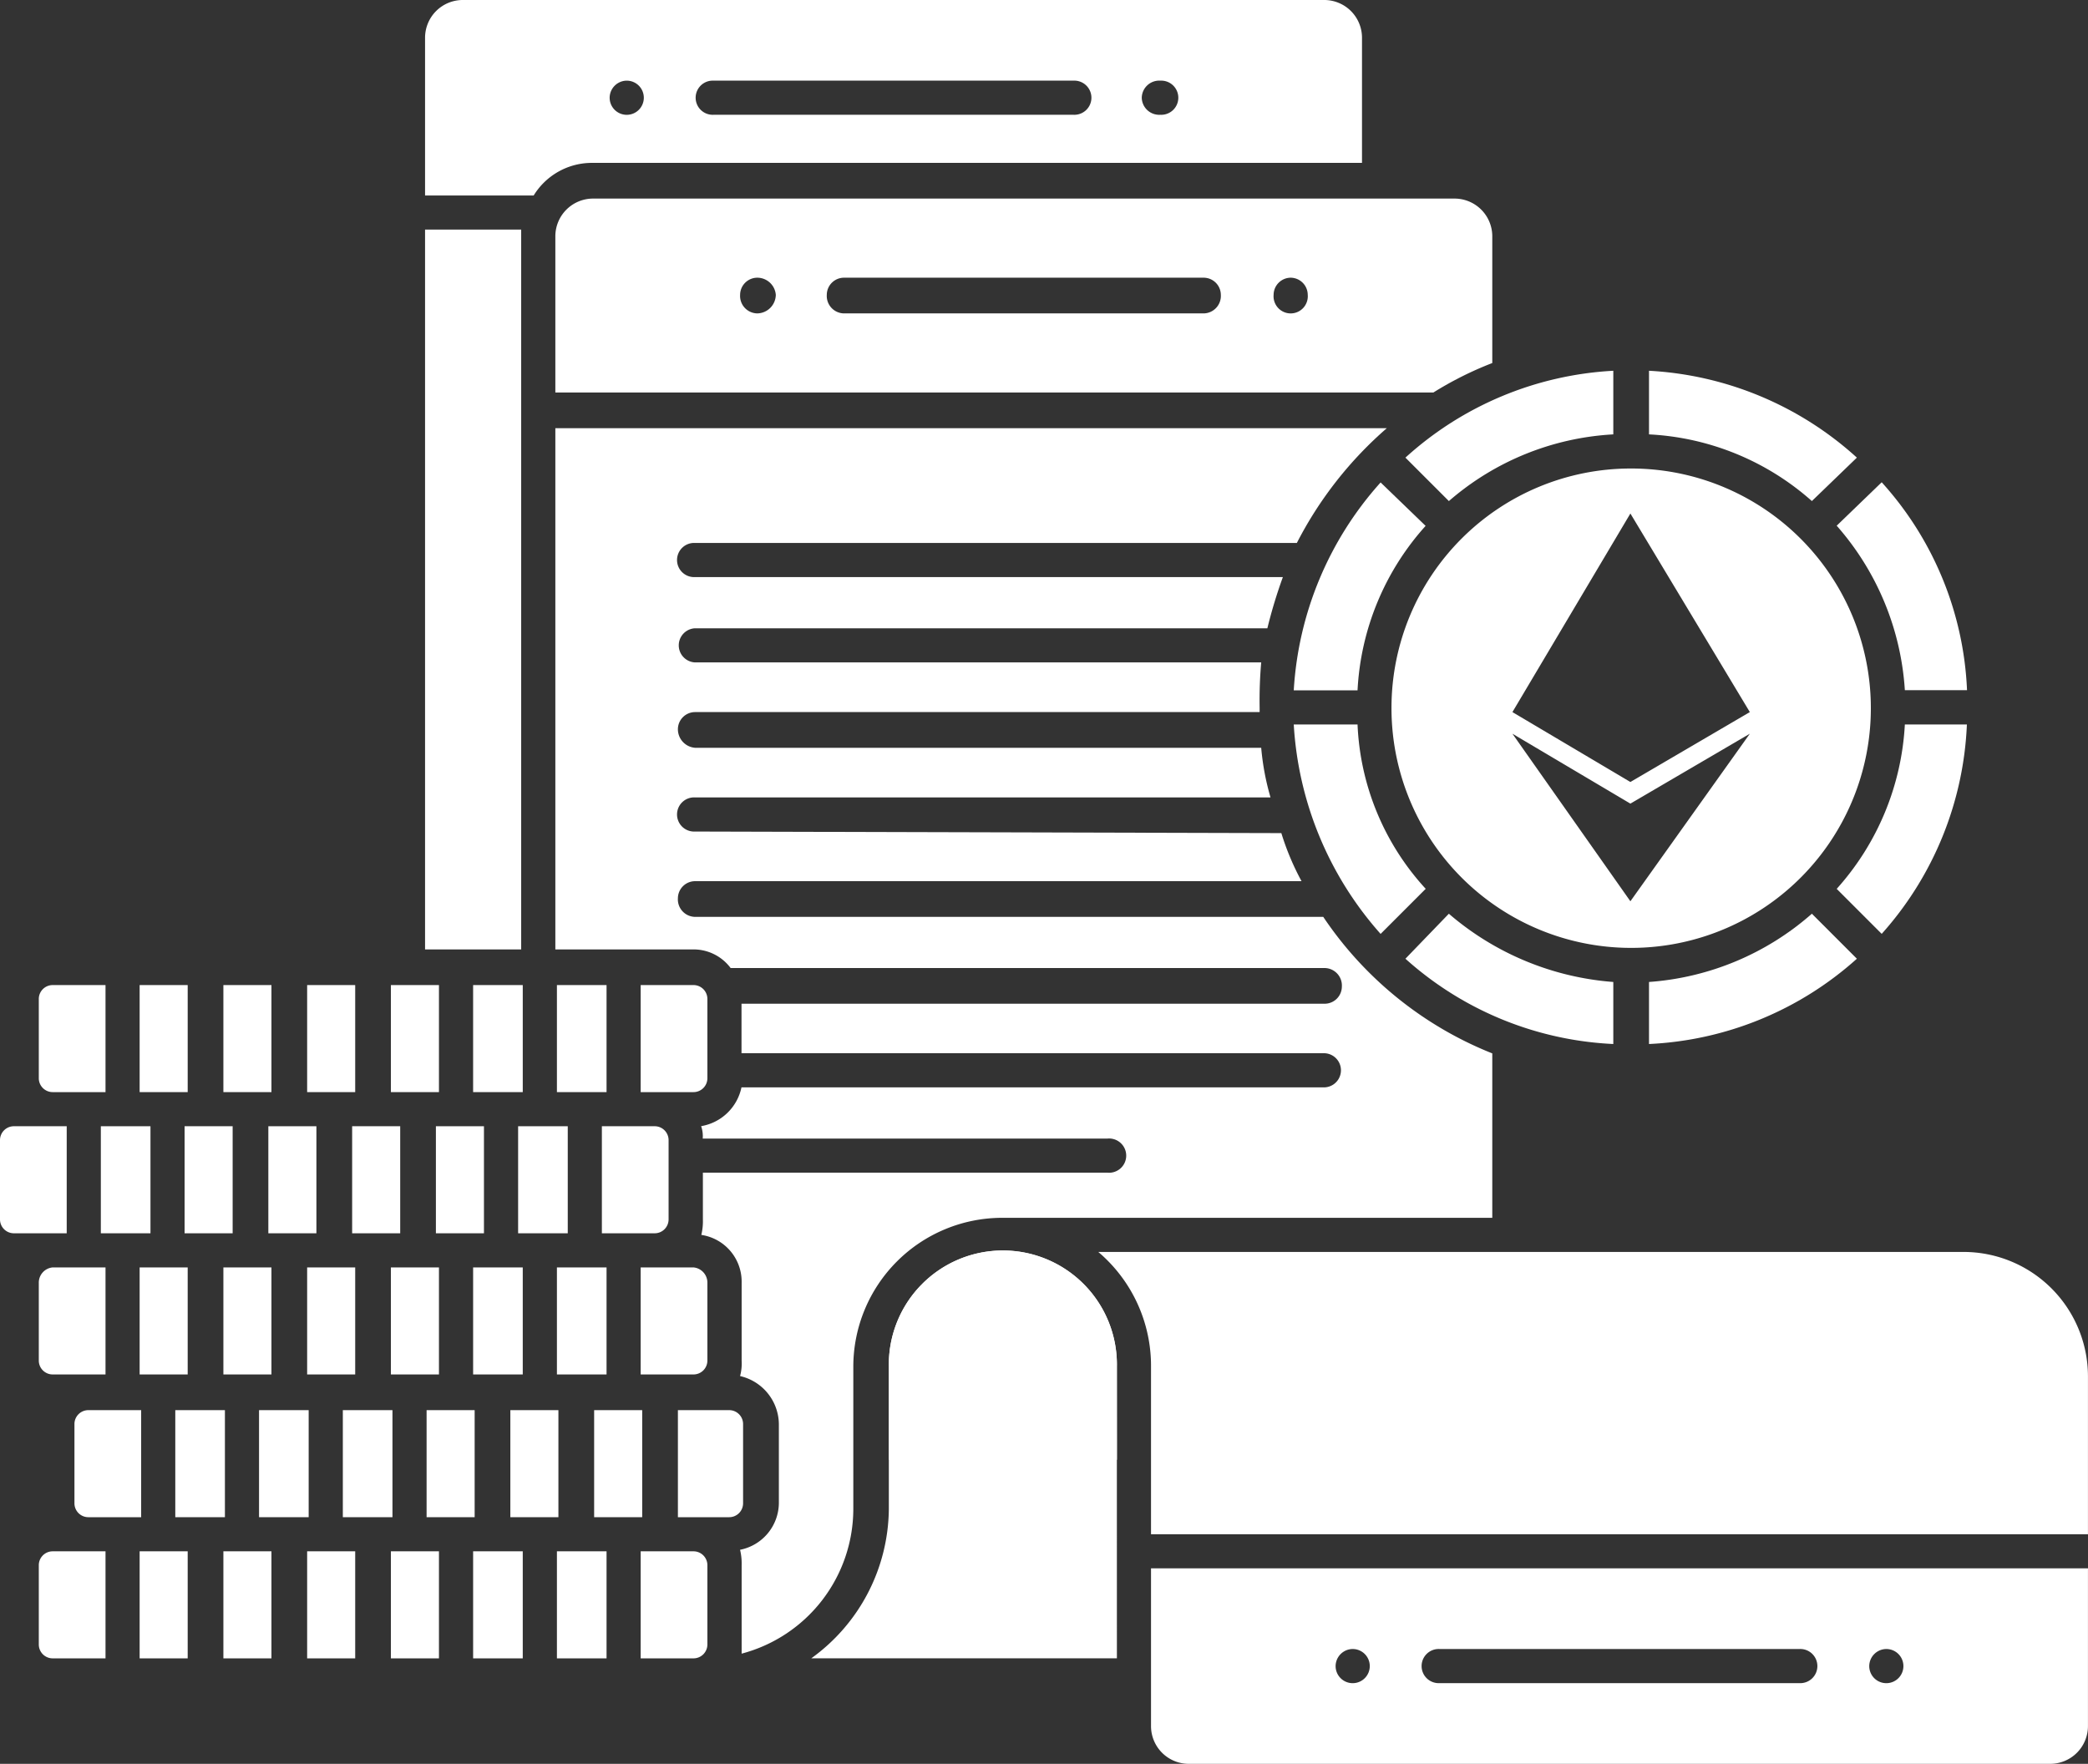 <svg id="Layer_x0020_1" xmlns="http://www.w3.org/2000/svg" width="47.791" height="40.37" viewBox="0 0 47.791 40.37">
  <rect x="0" y="0" width="47.791" height="40.37" fill="#333333" stroke="none"/>
  <path id="Path_147065" data-name="Path 147065" d="M18.576,29.636H13.356v-2.13a2.61,2.61,0,1,1,5.219,0ZM4.941,17.955H2.74V1.48h2.2V17.955Z" transform="translate(6.989 3.775)" fill="#fff" fill-rule="evenodd"/>
  <path id="Path_147066" data-name="Path 147066" d="M3.592,0H23.333a.864.864,0,0,1,.852.852V3.728H6.575a1.564,1.564,0,0,0-1.349.746H2.74V.852A.864.864,0,0,1,3.592,0ZM9.344,1.846h8.237a.391.391,0,1,1,0,.781H9.344a.391.391,0,1,1,0-.781Zm10.226,0a.391.391,0,1,1,0,.781.4.4,0,0,1-.426-.391A.4.4,0,0,1,19.57,1.846Zm-12.214,0a.391.391,0,1,1-.391.391A.394.394,0,0,1,7.356,1.846Z" transform="translate(6.989)" fill="#fff" fill-rule="evenodd"/>
  <path id="Path_147067" data-name="Path 147067" d="M12.225,17.372H5.23a4.253,4.253,0,0,0,1.775-3.409V10.7a2.61,2.61,0,1,1,5.219,0Z" transform="translate(13.339 20.583)" fill="#fff" fill-rule="evenodd"/>
  <path id="Path_147068" data-name="Path 147068" d="M28.865,10.11v3.622a.864.864,0,0,1-.852.852H8.272a.864.864,0,0,1-.852-.852V10.11ZM14.024,11.956h8.237a.391.391,0,1,1,0,.781H14.024a.391.391,0,1,1,0-.781Zm10.226,0a.391.391,0,1,1-.391.391A.394.394,0,0,1,24.25,11.956Zm-12.214,0a.391.391,0,1,1-.391.391A.394.394,0,0,1,12.036,11.956Z" transform="translate(18.925 25.786)" fill="#fff" fill-rule="evenodd"/>
  <path id="Path_147069" data-name="Path 147069" d="M25.025,17.069v3.764H13.806A3.409,3.409,0,0,0,10.4,24.241v3.267a3.43,3.43,0,0,1-2.556,3.3V28.786a1.332,1.332,0,0,0-.036-.355,1.1,1.1,0,0,0,.888-1.065V25.555a1.141,1.141,0,0,0-.888-1.1,1.1,1.1,0,0,0,.036-.355V22.324a1.082,1.082,0,0,0-.923-1.1,1.332,1.332,0,0,0,.036-.355V19.8H16.22a.392.392,0,1,0,0-.781H6.953a.692.692,0,0,0-.036-.284,1.135,1.135,0,0,0,.923-.888h13.35a.391.391,0,0,0,0-.781H7.841V15.933h13.35a.394.394,0,0,0,.391-.391.4.4,0,0,0-.391-.426H7.592a1.058,1.058,0,0,0-.852-.426H3.58V2.76H22.611a8.785,8.785,0,0,0-2.059,2.627H6.776a.391.391,0,1,0,0,.781H20.232a11.291,11.291,0,0,0-.355,1.172H6.776a.391.391,0,0,0,0,.781h12.96a9.977,9.977,0,0,0-.036,1.03v.107H6.776a.394.394,0,0,0-.391.391.426.426,0,0,0,.391.426h12.96a5.848,5.848,0,0,0,.213,1.136H6.776a.391.391,0,1,0,0,.781l13.421.036a6.009,6.009,0,0,0,.462,1.1H6.776a.394.394,0,0,0-.391.391.4.4,0,0,0,.391.426h14.38a8.4,8.4,0,0,0,3.87,3.125Zm0,4.545H35.819a2.849,2.849,0,0,1,2.84,2.84v3.622H17.214V24.241a3.417,3.417,0,0,0-1.207-2.627Z" transform="translate(9.131 7.04)" fill="#fff" fill-rule="evenodd"/>
  <path id="Path_147070" data-name="Path 147070" d="M4.432,1.28H24.173a.864.864,0,0,1,.852.852V5.044a7.977,7.977,0,0,0-1.349.675H3.58V2.132A.864.864,0,0,1,4.432,1.28Zm5.752,1.811h8.237a.394.394,0,0,1,.391.391.4.4,0,0,1-.391.426H10.184a.4.4,0,0,1-.391-.426.394.394,0,0,1,.391-.391Zm10.226,0a.394.394,0,0,1,.391.391.392.392,0,1,1-.781,0A.394.394,0,0,1,20.41,3.091ZM8.2,3.091a.426.426,0,0,1,.426.391.432.432,0,0,1-.426.426.4.4,0,0,1-.391-.426A.394.394,0,0,1,8.2,3.091Z" transform="translate(9.131 3.265)" fill="#fff" fill-rule="evenodd"/>
  <path id="Path_147071" data-name="Path 147071" d="M4.13,10H5.337a.318.318,0,0,1,.32.32V12.13a.318.318,0,0,1-.32.32H4.13Z" transform="translate(10.534 25.506)" fill="#fff" fill-rule="evenodd"/>
  <path id="Path_147072" data-name="Path 147072" d="M3.59,10H4.726v2.45H3.59Z" transform="translate(9.157 25.506)" fill="#fff" fill-rule="evenodd"/>
  <path id="Path_147073" data-name="Path 147073" d="M3.05,10H4.186v2.45H3.05Z" transform="translate(7.779 25.506)" fill="#fff" fill-rule="evenodd"/>
  <path id="Path_147074" data-name="Path 147074" d="M2.52,10h1.1v2.45H2.52Z" transform="translate(6.427 25.506)" fill="#fff" fill-rule="evenodd"/>
  <path id="Path_147075" data-name="Path 147075" d="M1.98,10h1.1v2.45H1.98Z" transform="translate(5.05 25.506)" fill="#fff" fill-rule="evenodd"/>
  <path id="Path_147076" data-name="Path 147076" d="M1.44,10h1.1v2.45H1.44Z" transform="translate(3.673 25.506)" fill="#fff" fill-rule="evenodd"/>
  <path id="Path_147077" data-name="Path 147077" d="M.9,10H2v2.45H.9Z" transform="translate(2.296 25.506)" fill="#fff" fill-rule="evenodd"/>
  <path id="Path_147078" data-name="Path 147078" d="M.57,10H1.777v2.45H.57a.318.318,0,0,1-.32-.32V10.32A.318.318,0,0,1,.57,10Z" transform="translate(0.638 25.506)" fill="#fff" fill-rule="evenodd"/>
  <path id="Path_147079" data-name="Path 147079" d="M4.13,8.17H5.337a.35.35,0,0,1,.32.355V10.3a.318.318,0,0,1-.32.32H4.13Z" transform="translate(10.534 20.838)" fill="#fff" fill-rule="evenodd"/>
  <path id="Path_147080" data-name="Path 147080" d="M3.59,8.17H4.726v2.45H3.59Z" transform="translate(9.157 20.838)" fill="#fff" fill-rule="evenodd"/>
  <path id="Path_147081" data-name="Path 147081" d="M3.05,8.17H4.186v2.45H3.05Z" transform="translate(7.779 20.838)" fill="#fff" fill-rule="evenodd"/>
  <path id="Path_147082" data-name="Path 147082" d="M2.52,8.17h1.1v2.45H2.52Z" transform="translate(6.427 20.838)" fill="#fff" fill-rule="evenodd"/>
  <path id="Path_147083" data-name="Path 147083" d="M1.98,8.17h1.1v2.45H1.98Z" transform="translate(5.05 20.838)" fill="#fff" fill-rule="evenodd"/>
  <path id="Path_147084" data-name="Path 147084" d="M1.44,8.17h1.1v2.45H1.44Z" transform="translate(3.673 20.838)" fill="#fff" fill-rule="evenodd"/>
  <path id="Path_147085" data-name="Path 147085" d="M.9,8.17H2v2.45H.9Z" transform="translate(2.296 20.838)" fill="#fff" fill-rule="evenodd"/>
  <path id="Path_147086" data-name="Path 147086" d="M.57,8.17H1.777v2.45H.57a.318.318,0,0,1-.32-.32V8.525A.35.35,0,0,1,.57,8.17Z" transform="translate(0.638 20.838)" fill="#fff" fill-rule="evenodd"/>
  <path id="Path_147087" data-name="Path 147087" d="M4.13,6.35H5.337a.318.318,0,0,1,.32.32V8.48a.318.318,0,0,1-.32.32H4.13Z" transform="translate(10.534 16.196)" fill="#fff" fill-rule="evenodd"/>
  <path id="Path_147088" data-name="Path 147088" d="M3.59,6.35H4.726V8.8H3.59Z" transform="translate(9.157 16.196)" fill="#fff" fill-rule="evenodd"/>
  <path id="Path_147089" data-name="Path 147089" d="M3.05,6.35H4.186V8.8H3.05Z" transform="translate(7.779 16.196)" fill="#fff" fill-rule="evenodd"/>
  <path id="Path_147090" data-name="Path 147090" d="M2.52,6.35h1.1V8.8H2.52Z" transform="translate(6.427 16.196)" fill="#fff" fill-rule="evenodd"/>
  <path id="Path_147091" data-name="Path 147091" d="M1.98,6.35h1.1V8.8H1.98Z" transform="translate(5.05 16.196)" fill="#fff" fill-rule="evenodd"/>
  <path id="Path_147092" data-name="Path 147092" d="M1.44,6.35h1.1V8.8H1.44Z" transform="translate(3.673 16.196)" fill="#fff" fill-rule="evenodd"/>
  <path id="Path_147093" data-name="Path 147093" d="M.9,6.35H2V8.8H.9Z" transform="translate(2.296 16.196)" fill="#fff" fill-rule="evenodd"/>
  <path id="Path_147094" data-name="Path 147094" d="M.57,6.35H1.777V8.8H.57a.318.318,0,0,1-.32-.32V6.67a.318.318,0,0,1,.32-.32Z" transform="translate(0.638 16.196)" fill="#fff" fill-rule="evenodd"/>
  <path id="Path_147095" data-name="Path 147095" d="M10.054,5.372,9.06,4.378A7.681,7.681,0,0,1,13.818,2.39V3.846a6.254,6.254,0,0,0-3.764,1.527Z" transform="translate(23.108 6.096)" fill="#fff" fill-rule="evenodd"/>
  <path id="Path_147096" data-name="Path 147096" d="M9.8,7.868H8.34A7.8,7.8,0,0,1,10.328,3.11l1.03.994A6.084,6.084,0,0,0,9.8,7.868Z" transform="translate(21.272 7.932)" fill="#fff" fill-rule="evenodd"/>
  <path id="Path_147097" data-name="Path 147097" d="M11.358,8.434l-1.03,1.03A7.9,7.9,0,0,1,8.34,4.67H9.8a5.921,5.921,0,0,0,1.562,3.764Z" transform="translate(21.272 11.911)" fill="#fff" fill-rule="evenodd"/>
  <path id="Path_147098" data-name="Path 147098" d="M13.818,7.452v1.42A7.645,7.645,0,0,1,9.06,6.92l.994-1.03A6.516,6.516,0,0,0,13.818,7.452Z" transform="translate(23.108 15.023)" fill="#fff" fill-rule="evenodd"/>
  <path id="Path_147099" data-name="Path 147099" d="M14.358,5.89l1.03,1.03A7.645,7.645,0,0,1,10.63,8.872V7.452A6.318,6.318,0,0,0,14.358,5.89Z" transform="translate(27.113 15.023)" fill="#fff" fill-rule="evenodd"/>
  <path id="Path_147100" data-name="Path 147100" d="M13.4,4.67h1.42A7.659,7.659,0,0,1,12.87,9.463l-1.03-1.03A6.116,6.116,0,0,0,13.4,4.67Z" transform="translate(30.199 11.911)" fill="#fff" fill-rule="evenodd"/>
  <path id="Path_147101" data-name="Path 147101" d="M11.84,4.1l1.03-.994a7.563,7.563,0,0,1,1.953,4.758H13.4A6.292,6.292,0,0,0,11.84,4.1Z" transform="translate(30.199 7.932)" fill="#fff" fill-rule="evenodd"/>
  <path id="Path_147102" data-name="Path 147102" d="M10.63,2.39a7.681,7.681,0,0,1,4.758,1.988l-1.03.994A6.069,6.069,0,0,0,10.63,3.846Z" transform="translate(27.113 6.096)" fill="#fff" fill-rule="evenodd"/>
  <path id="Path_147103" data-name="Path 147103" d="M14.438,3.02A5.486,5.486,0,1,1,8.97,8.488,5.478,5.478,0,0,1,14.438,3.02Zm0,1.03-2.7,4.545,2.7,1.6,2.734-1.6Zm0,6.64-2.7-1.6,2.7,3.835,2.734-3.835Z" transform="translate(22.879 7.703)" fill="#fff" fill-rule="evenodd"/>
  <path id="Path_147104" data-name="Path 147104" d="M3.88,7.26H5.087a.318.318,0,0,1,.32.32V9.39a.318.318,0,0,1-.32.32H3.88Z" transform="translate(9.896 18.517)" fill="#fff" fill-rule="evenodd"/>
  <path id="Path_147105" data-name="Path 147105" d="M3.34,7.26H4.476V9.71H3.34Z" transform="translate(8.519 18.517)" fill="#fff" fill-rule="evenodd"/>
  <path id="Path_147106" data-name="Path 147106" d="M2.81,7.26h1.1V9.71H2.81Z" transform="translate(7.167 18.517)" fill="#fff" fill-rule="evenodd"/>
  <path id="Path_147107" data-name="Path 147107" d="M2.27,7.26h1.1V9.71H2.27Z" transform="translate(5.79 18.517)" fill="#fff" fill-rule="evenodd"/>
  <path id="Path_147108" data-name="Path 147108" d="M1.73,7.26h1.1V9.71H1.73Z" transform="translate(4.412 18.517)" fill="#fff" fill-rule="evenodd"/>
  <path id="Path_147109" data-name="Path 147109" d="M1.19,7.26h1.1V9.71H1.19Z" transform="translate(3.035 18.517)" fill="#fff" fill-rule="evenodd"/>
  <path id="Path_147110" data-name="Path 147110" d="M.65,7.26H1.786V9.71H.65Z" transform="translate(1.658 18.517)" fill="#fff" fill-rule="evenodd"/>
  <path id="Path_147111" data-name="Path 147111" d="M.32,7.26H1.527V9.71H.32A.318.318,0,0,1,0,9.39V7.58A.318.318,0,0,1,.32,7.26Z" transform="translate(0 18.517)" fill="#fff" fill-rule="evenodd"/>
  <path id="Path_147112" data-name="Path 147112" d="M4.37,9.09H5.542a.318.318,0,0,1,.32.32V11.22a.318.318,0,0,1-.32.32H4.37Z" transform="translate(11.146 23.185)" fill="#fff" fill-rule="evenodd"/>
  <path id="Path_147113" data-name="Path 147113" d="M3.83,9.09h1.1v2.45H3.83Z" transform="translate(9.769 23.185)" fill="#fff" fill-rule="evenodd"/>
  <path id="Path_147114" data-name="Path 147114" d="M3.29,9.09h1.1v2.45H3.29Z" transform="translate(8.391 23.185)" fill="#fff" fill-rule="evenodd"/>
  <path id="Path_147115" data-name="Path 147115" d="M2.75,9.09h1.1v2.45H2.75Z" transform="translate(7.014 23.185)" fill="#fff" fill-rule="evenodd"/>
  <path id="Path_147116" data-name="Path 147116" d="M2.21,9.09H3.346v2.45H2.21Z" transform="translate(5.637 23.185)" fill="#fff" fill-rule="evenodd"/>
  <path id="Path_147117" data-name="Path 147117" d="M1.67,9.09H2.806v2.45H1.67Z" transform="translate(4.259 23.185)" fill="#fff" fill-rule="evenodd"/>
  <path id="Path_147118" data-name="Path 147118" d="M1.13,9.09H2.266v2.45H1.13Z" transform="translate(2.882 23.185)" fill="#fff" fill-rule="evenodd"/>
  <path id="Path_147119" data-name="Path 147119" d="M.8,9.09H2.007v2.45H.8a.318.318,0,0,1-.32-.32V9.41A.318.318,0,0,1,.8,9.09Z" transform="translate(1.224 23.185)" fill="#fff" fill-rule="evenodd"/>
</svg>
